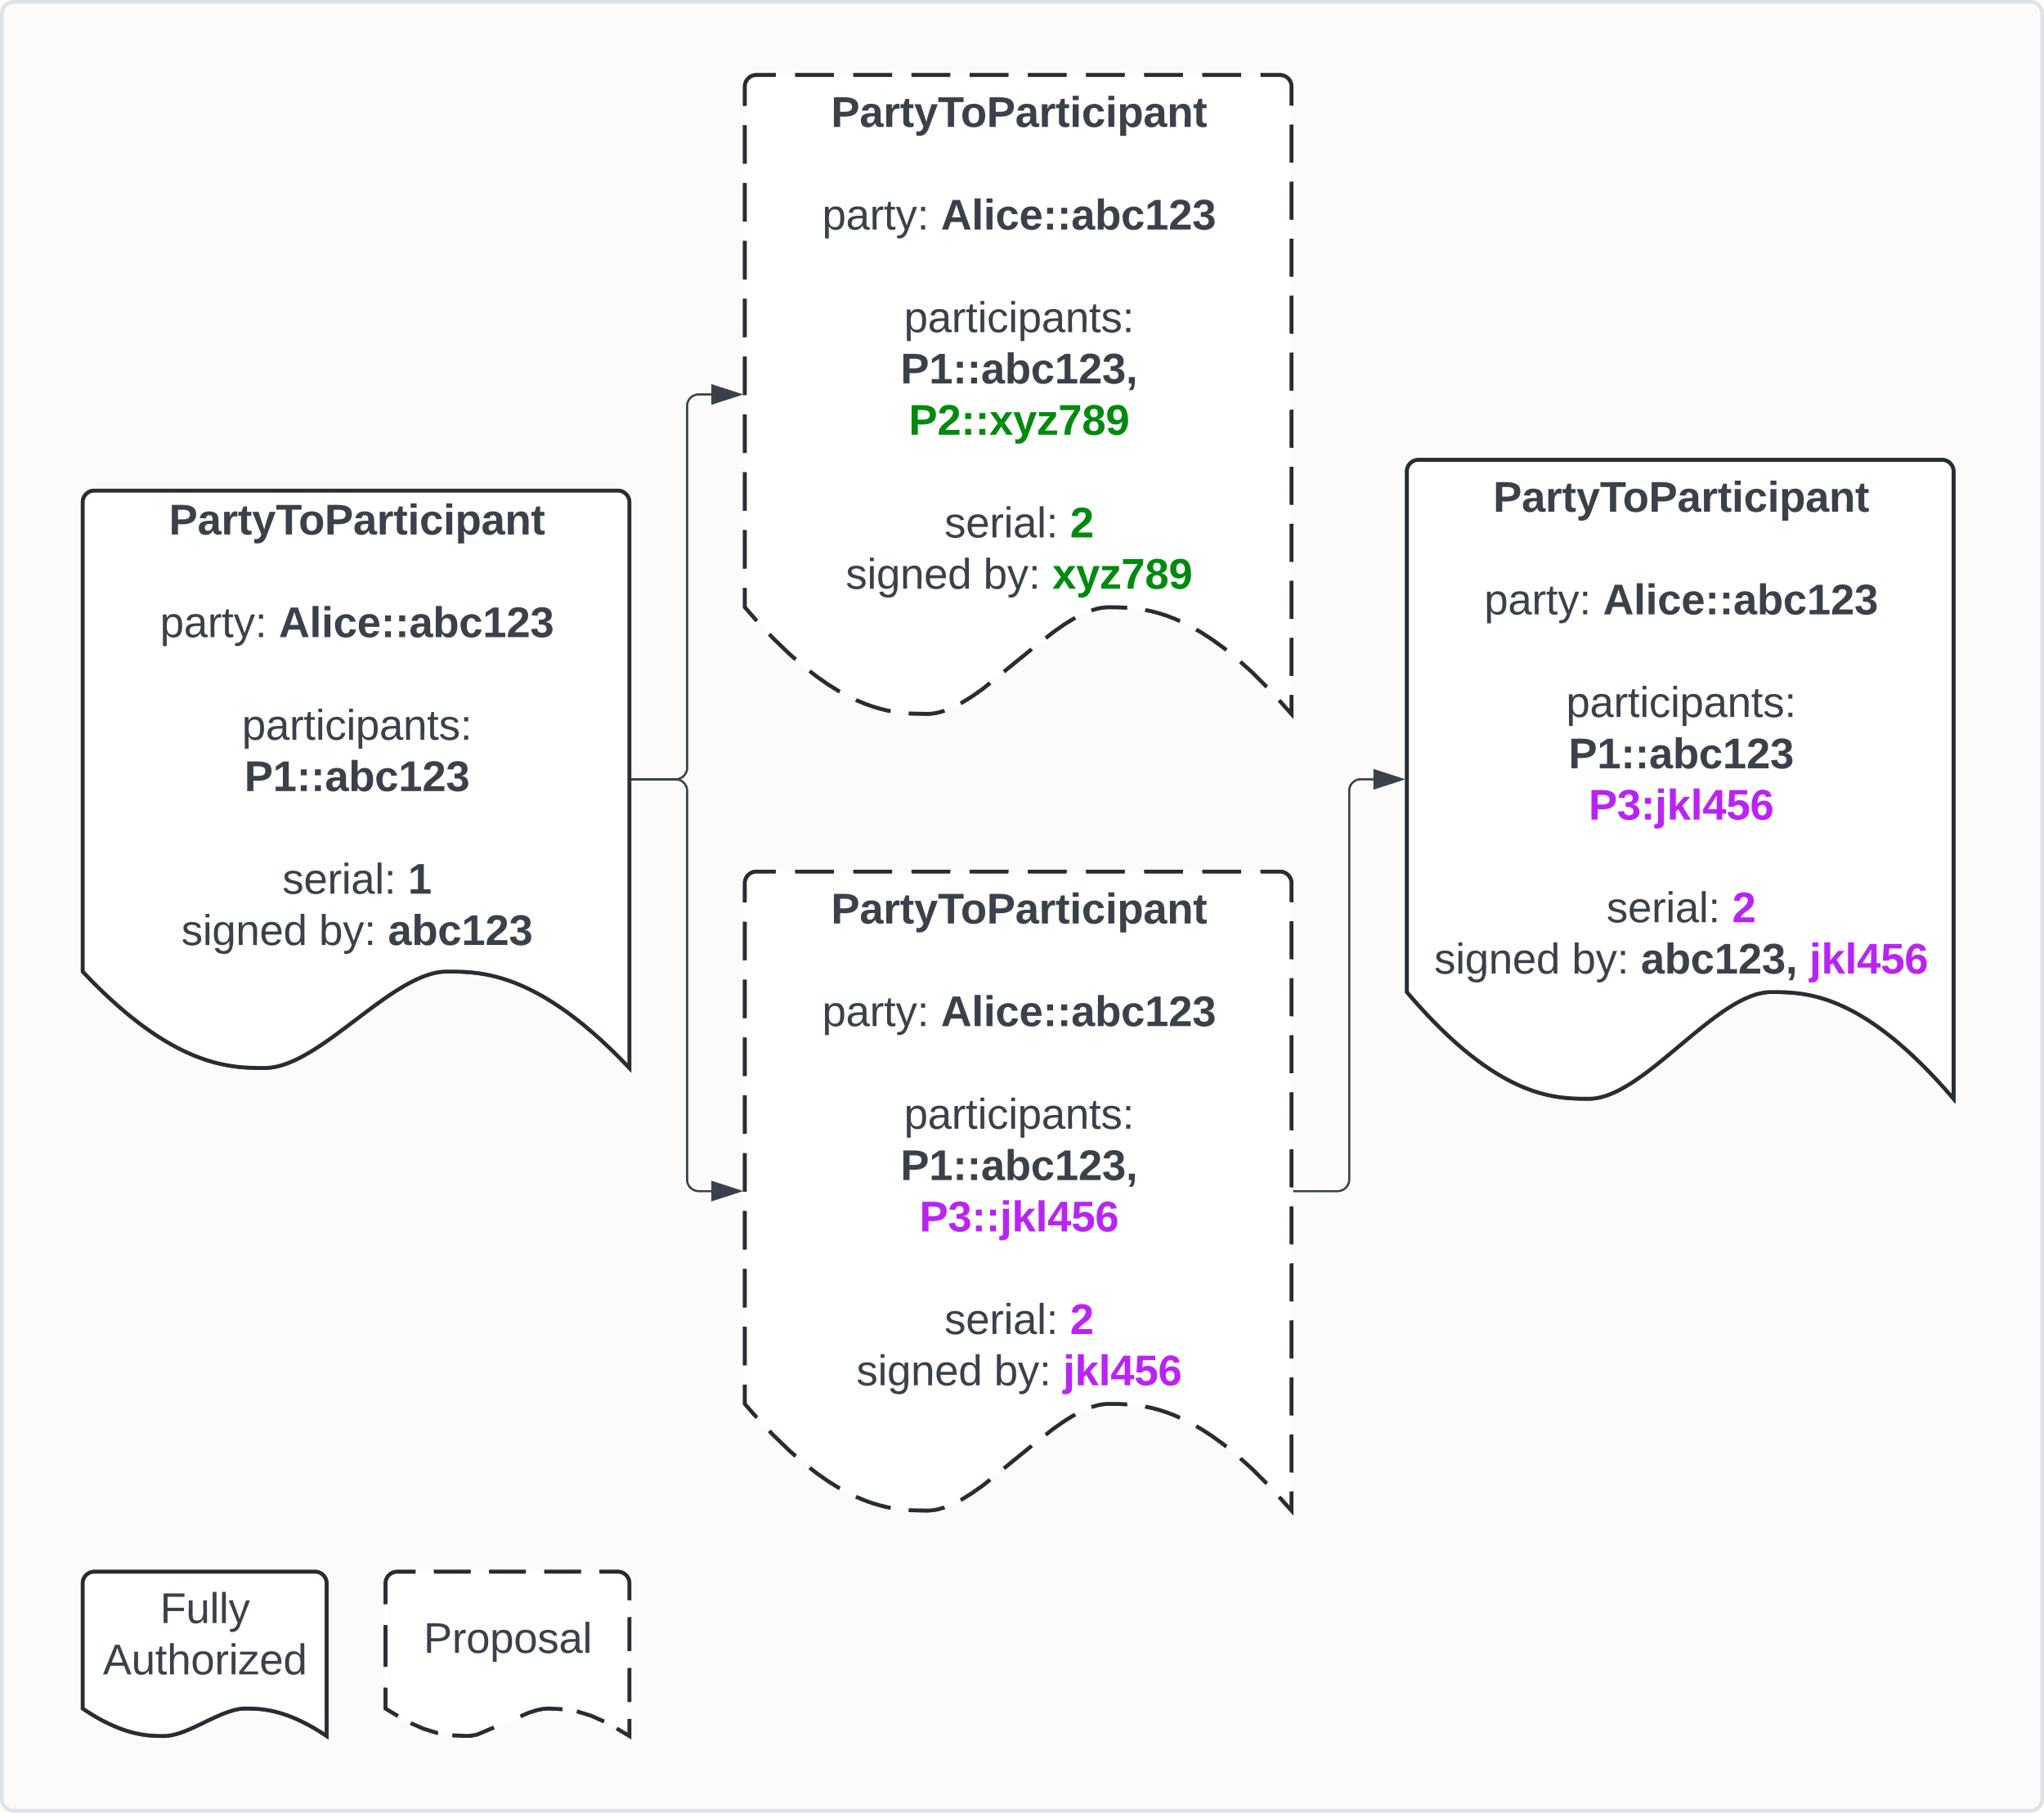 <svg xmlns="http://www.w3.org/2000/svg" xmlns:xlink="http://www.w3.org/1999/xlink" xmlns:lucid="lucid" width="1062" height="942"><g transform="translate(301 -279)" lucid:page-tab-id="F07FE6Tlh4Fb"><path d="M-500 0h1500v1500H-500z" fill="#fff"/><path d="M-300 286a6 6 0 0 1 6-6H754a6 6 0 0 1 6 6v928a6 6 0 0 1-6 6H-294a6 6 0 0 1-6-6z" stroke="#dfe3e8" stroke-width="2" fill="#fbfbfb"/><path d="M-258 540a6 6 0 0 1 6-6H20a6 6 0 0 1 6 6v294c-47.43-50.1-76.96-50.1-94.86-50.1-28.4 0-66.17 50.1-94.57 50.1-17.6 0-47.43 0-94.57-50.1z" stroke="#282c33" stroke-width="2" fill="#fff"/><use xlink:href="#a" transform="matrix(1,0,0,1,-253,539) translate(39.784 17.778)"/><use xlink:href="#b" transform="matrix(1,0,0,1,-253,539) translate(137.5 44.444)"/><use xlink:href="#c" transform="matrix(1,0,0,1,-253,539) translate(35.185 71.111)"/><use xlink:href="#d" transform="matrix(1,0,0,1,-253,539) translate(96.852 71.111)"/><use xlink:href="#e" transform="matrix(1,0,0,1,-253,539) translate(137.5 97.778)"/><use xlink:href="#f" transform="matrix(1,0,0,1,-253,539) translate(77.716 124.444)"/><use xlink:href="#g" transform="matrix(1,0,0,1,-253,539) translate(78.951 151.111)"/><use xlink:href="#e" transform="matrix(1,0,0,1,-253,539) translate(137.5 177.778)"/><use xlink:href="#h" transform="matrix(1,0,0,1,-253,539) translate(98.704 204.444)"/><use xlink:href="#i" transform="matrix(1,0,0,1,-253,539) translate(163.951 204.444)"/><use xlink:href="#j" transform="matrix(1,0,0,1,-253,539) translate(46.204 231.111)"/><use xlink:href="#k" transform="matrix(1,0,0,1,-253,539) translate(117.747 231.111)"/><use xlink:href="#l" transform="matrix(1,0,0,1,-253,539) translate(153.549 231.111)"/><path d="M86 324a6 6 0 0 1 6-6h272a6 6 0 0 1 6 6v326c-47.43-55.44-76.96-55.44-94.86-55.44-28.4 0-66.17 55.44-94.57 55.44-17.6 0-47.43 0-94.57-55.44z" fill="#fff"/><path d="M112.15 318h20.15m10.07 0h20.15m10.07 0h20.14m10.07 0h20.16m10.08 0h20.15m10.06 0h20.15m10.08 0h20.15m10.07 0h20.15m10.08 0H364a6 6 0 0 1 6 6v9.88m0 9.88v19.75m0 9.9v19.75m0 9.88v19.76m0 9.87v19.75m0 9.88v19.76m0 9.88v19.76m0 9.88v19.75m0 9.88v19.77m0 9.88v19.76m0 9.88v19.76m0 9.88V650l-6.35-7.06m-6.44-6.96l-7.62-7.63-6.1-5.48m-7.3-6.07l-1.52-1.23-6.15-4.45-5.5-3.56-2.5-1.43m-8.43-4.36l-3.04-1.34-4.08-1.55-3.92-1.25-3.8-1-3.18-.66m-9.42-1.17l-4.7-.2-4.8-.04-1.17.03-1.27.1-1.36.17-1.47.27-1.6.4-1.8.53-.42.15m-8.44 3.86l-1.43.8-4.17 2.58-5.77 4.04-3.93 3.08m-7.3 5.75l-14.43 11.72m-7.2 5.86l-3.88 3.16-5.8 4.03-4.15 2.58-1.44.8m-8.43 3.85l-.42.15-1.8.54-1.6.4-1.47.27-1.36.17-1.26.1-1.2.03-8.25-.16-1.2-.1m-9.4-1.18l-1.67-.3-3.8-.94-3.9-1.17-4.03-1.44-4.24-1.77-.34-.16m-8.4-4.34l-.66-.36-5.32-3.3-5.9-4.1-3.75-2.94m-7.28-6.06l-3.1-2.67-8.68-8.38-1.9-2.04m-6.46-6.93l-1.86-2-4.42-5.1v-10m0-10.03v-20.05m0-10.02V524.4m0-10v-20.05m0-10.02V464.3m0-10.03v-20.04m0-10.02v-20.03m0-10.03V374.1m0-10.02v-20.04m0-10.02V324a6 6 0 0 1 6-6h10.07" stroke="#282c33" stroke-width="2" fill="none"/><use xlink:href="#m" transform="matrix(1,0,0,1,91,323) translate(39.784 21.95)"/><use xlink:href="#e" transform="matrix(1,0,0,1,91,323) translate(137.5 48.616)"/><use xlink:href="#c" transform="matrix(1,0,0,1,91,323) translate(35.185 75.283)"/><use xlink:href="#d" transform="matrix(1,0,0,1,91,323) translate(96.852 75.283)"/><use xlink:href="#e" transform="matrix(1,0,0,1,91,323) translate(137.5 101.95)"/><use xlink:href="#f" transform="matrix(1,0,0,1,91,323) translate(77.716 128.616)"/><use xlink:href="#n" transform="matrix(1,0,0,1,91,323) translate(75.864 155.283)"/><use xlink:href="#o" transform="matrix(1,0,0,1,91,323) translate(80.154 181.95)"/><use xlink:href="#e" transform="matrix(1,0,0,1,91,323) translate(137.5 208.616)"/><use xlink:href="#h" transform="matrix(1,0,0,1,91,323) translate(98.704 235.283)"/><use xlink:href="#p" transform="matrix(1,0,0,1,91,323) translate(163.951 235.283)"/><use xlink:href="#j" transform="matrix(1,0,0,1,91,323) translate(47.407 261.95)"/><use xlink:href="#k" transform="matrix(1,0,0,1,91,323) translate(118.951 261.95)"/><use xlink:href="#q" transform="matrix(1,0,0,1,91,323) translate(154.753 261.95)"/><path d="M27.5 684H50a6 6 0 0 0 6-6V490a6 6 0 0 1 6-6h6.62" stroke="#3a414a" fill="none"/><path d="M27.5 684.48H27v-.96h.5z" stroke="#3a414a" stroke-width=".05" fill="#3a414a"/><path d="M83.38 484l-14.26 4.63v-9.26z" stroke="#3a414a" fill="#3a414a"/><path d="M430 524a6 6 0 0 1 6-6h272a6 6 0 0 1 6 6v326c-47.43-55.44-76.96-55.44-94.86-55.44-28.4 0-66.17 55.44-94.57 55.44-17.6 0-47.43 0-94.57-55.44z" stroke="#282c33" stroke-width="2" fill="#fff"/><use xlink:href="#m" transform="matrix(1,0,0,1,435,523) translate(39.784 21.95)"/><use xlink:href="#e" transform="matrix(1,0,0,1,435,523) translate(137.5 48.616)"/><use xlink:href="#c" transform="matrix(1,0,0,1,435,523) translate(35.185 75.283)"/><use xlink:href="#d" transform="matrix(1,0,0,1,435,523) translate(96.852 75.283)"/><use xlink:href="#e" transform="matrix(1,0,0,1,435,523) translate(137.5 101.95)"/><use xlink:href="#f" transform="matrix(1,0,0,1,435,523) translate(77.716 128.616)"/><use xlink:href="#r" transform="matrix(1,0,0,1,435,523) translate(78.951 155.283)"/><use xlink:href="#s" transform="matrix(1,0,0,1,435,523) translate(89.383 181.95)"/><use xlink:href="#e" transform="matrix(1,0,0,1,435,523) translate(137.5 208.616)"/><use xlink:href="#h" transform="matrix(1,0,0,1,435,523) translate(98.704 235.283)"/><use xlink:href="#t" transform="matrix(1,0,0,1,435,523) translate(163.951 235.283)"/><use xlink:href="#u" transform="matrix(1,0,0,1,435,523) translate(9.167 261.95)"/><use xlink:href="#k" transform="matrix(1,0,0,1,435,523) translate(80.71 261.95)"/><use xlink:href="#v" transform="matrix(1,0,0,1,435,523) translate(116.512 261.95)"/><use xlink:href="#w" transform="matrix(1,0,0,1,435,523) translate(204.105 261.95)"/><path d="M371.5 898H394a6 6 0 0 0 6-6V690a6 6 0 0 1 6-6h6.62" stroke="#3a414a" fill="none"/><path d="M371.5 898.46h-.5v-.95h.5z" stroke="#3a414a" stroke-width=".05" fill="#3a414a"/><path d="M427.38 684l-14.26 4.63v-9.26z" stroke="#3a414a" fill="#3a414a"/><path d="M86 738a6 6 0 0 1 6-6h272a6 6 0 0 1 6 6v325.98c-47.43-55.44-76.96-55.44-94.86-55.44-28.4 0-66.17 55.44-94.57 55.44-17.6 0-47.43 0-94.57-55.44z" fill="#fff"/><path d="M112.15 732h20.15m10.07 0h20.15m10.07 0h20.14m10.07 0h20.16m10.08 0h20.15m10.06 0h20.15m10.08 0h20.15m10.07 0h20.15m10.08 0H364a6 6 0 0 1 6 6v9.86m0 9.88v19.76m0 9.88v19.76m0 9.88v19.75m0 9.88v19.76m0 9.9v19.75m0 9.88v19.75m0 9.88v19.76m0 9.88v19.75m0 9.88v19.76m0 9.87v19.76m0 9.88v9.88l-6.35-7.05m-6.44-6.97l-7.62-7.62-6.1-5.48m-7.3-6.07l-1.52-1.24-6.15-4.45-5.5-3.56-2.5-1.43m-8.43-4.34l-3.04-1.34-4.08-1.55-3.92-1.26-3.8-1-3.18-.65m-9.42-1.17l-4.7-.2-4.8-.04-1.17.03-1.27.1-1.36.18-1.47.28-1.6.4-1.8.53-.42.15m-8.44 3.87l-1.43.8-4.17 2.58-5.77 4.03-3.93 3.1m-7.3 5.73l-14.43 11.73m-7.2 5.86l-3.88 3.14-5.8 4.04-4.15 2.6-1.44.78m-8.43 3.86l-.42.15-1.8.54-1.6.4-1.47.27-1.36.18-1.26.1-1.2.03-8.25-.15-1.2-.1m-9.4-1.2l-1.67-.3-3.8-.93-3.9-1.16-4.03-1.44-4.24-1.78-.34-.16m-8.4-4.35l-.66-.34-5.32-3.3-5.9-4.12-3.75-2.92m-7.28-6.06l-3.1-2.68-8.68-8.38-1.9-2.04m-6.46-6.93l-1.86-2-4.42-5.1v-10m0-10.03v-20.04m0-10.02V938.4m0-10.02v-20.04m0-10.02v-20.05m0-10.02V848.2m0-10v-20.05m0-10.02V788.1m0-10.03v-20.04M86 748v-10a6 6 0 0 1 6-6h10.07" stroke="#282c33" stroke-width="2" fill="none"/><g><use xlink:href="#m" transform="matrix(1,0,0,1,91,736.985) translate(39.784 21.95)"/><use xlink:href="#e" transform="matrix(1,0,0,1,91,736.985) translate(137.5 48.616)"/><use xlink:href="#c" transform="matrix(1,0,0,1,91,736.985) translate(35.185 75.283)"/><use xlink:href="#d" transform="matrix(1,0,0,1,91,736.985) translate(96.852 75.283)"/><use xlink:href="#e" transform="matrix(1,0,0,1,91,736.985) translate(137.5 101.95)"/><use xlink:href="#f" transform="matrix(1,0,0,1,91,736.985) translate(77.716 128.616)"/><use xlink:href="#n" transform="matrix(1,0,0,1,91,736.985) translate(75.864 155.283)"/><use xlink:href="#x" transform="matrix(1,0,0,1,91,736.985) translate(85.71 181.95)"/><use xlink:href="#e" transform="matrix(1,0,0,1,91,736.985) translate(137.5 208.616)"/><use xlink:href="#h" transform="matrix(1,0,0,1,91,736.985) translate(98.704 235.283)"/><use xlink:href="#y" transform="matrix(1,0,0,1,91,736.985) translate(163.951 235.283)"/><use xlink:href="#j" transform="matrix(1,0,0,1,91,736.985) translate(52.963 261.95)"/><use xlink:href="#k" transform="matrix(1,0,0,1,91,736.985) translate(124.506 261.95)"/><use xlink:href="#w" transform="matrix(1,0,0,1,91,736.985) translate(160.309 261.95)"/></g><path d="M27.5 684H50a6 6 0 0 1 6 6v202a6 6 0 0 0 6 6h6.62" stroke="#3a414a" fill="none"/><path d="M27.5 684.48H27v-.96h.5z" stroke="#3a414a" stroke-width=".05" fill="#3a414a"/><path d="M83.38 898l-14.26 4.62v-9.27z" stroke="#3a414a" fill="#3a414a"/><path d="M-258 1101.83a6 6 0 0 1 6-6h114.67a6 6 0 0 1 6 6v79.33c-21.16-14.25-34.33-14.25-42.3-14.25-12.68 0-29.52 14.26-42.2 14.26-7.84 0-21.14 0-42.17-14.25z" stroke="#282c33" stroke-width="2" fill="#fff"/><g><use xlink:href="#z" transform="matrix(1,0,0,1,-253,1100.83) translate(35.136 21.653)"/><use xlink:href="#A" transform="matrix(1,0,0,1,-253,1100.83) translate(5.475 48.319)"/></g><path d="M-100.67 1101.83a6 6 0 0 1 6-6H20a6 6 0 0 1 6 6v79.33c-21.15-14.25-34.33-14.25-42.3-14.25-12.67 0-29.52 14.26-42.2 14.26-7.84 0-21.14 0-42.17-14.25z" fill="#fff"/><path d="M-75.56 1095.83h19.12m9.55 0h19.12m9.56 0H.88m9.56 0H20a6 6 0 0 1 6 6v8.82m0 8.8v17.64m0 8.8v17.63m0 8.82v8.8l-6.5-3.86m-6.62-3.66l-6.63-2.94-7.08-2.2-.45-.07m-7.47-1.16l-6.74-.36h-.8l-2.26.15-3.02.56-4.7 1.47-4.32 1.83m-13.76 5.82l-8.86 3.75-3 .55-2.27.14-7.52-.35m-7.45-1.15l-.36-.07-7.08-2.17-6.7-2.96m-6.6-3.65l-6.15-3.67-.32-.22v-10.83m0-10.85v-21.7m0-10.84v-10.85a6 6 0 0 1 6-6h9.56" stroke="#282c33" stroke-width="2" fill="none"/><g><use xlink:href="#B" transform="matrix(1,0,0,1,-95.667,1100.83) translate(14.735 37.153)"/></g><path d="M-258 540a6 6 0 0 1 6-6H20a6 6 0 0 1 6 6v294c-47.43-50.1-76.96-50.1-94.86-50.1-28.4 0-66.17 50.1-94.57 50.1-17.6 0-47.43 0-94.57-50.1z" stroke="#282c33" stroke-width="2" fill="#fff"/><g><use xlink:href="#a" transform="matrix(1,0,0,1,-253,539) translate(39.784 17.778)"/><use xlink:href="#b" transform="matrix(1,0,0,1,-253,539) translate(137.5 44.444)"/><use xlink:href="#c" transform="matrix(1,0,0,1,-253,539) translate(35.185 71.111)"/><use xlink:href="#d" transform="matrix(1,0,0,1,-253,539) translate(96.852 71.111)"/><use xlink:href="#e" transform="matrix(1,0,0,1,-253,539) translate(137.5 97.778)"/><use xlink:href="#f" transform="matrix(1,0,0,1,-253,539) translate(77.716 124.444)"/><use xlink:href="#g" transform="matrix(1,0,0,1,-253,539) translate(78.951 151.111)"/><use xlink:href="#e" transform="matrix(1,0,0,1,-253,539) translate(137.5 177.778)"/><use xlink:href="#h" transform="matrix(1,0,0,1,-253,539) translate(98.704 204.444)"/><use xlink:href="#i" transform="matrix(1,0,0,1,-253,539) translate(163.951 204.444)"/><use xlink:href="#j" transform="matrix(1,0,0,1,-253,539) translate(46.204 231.111)"/><use xlink:href="#k" transform="matrix(1,0,0,1,-253,539) translate(117.747 231.111)"/><use xlink:href="#l" transform="matrix(1,0,0,1,-253,539) translate(153.549 231.111)"/></g><path d="M86 324a6 6 0 0 1 6-6h272a6 6 0 0 1 6 6v326c-47.43-55.44-76.96-55.44-94.86-55.44-28.4 0-66.17 55.44-94.57 55.44-17.6 0-47.43 0-94.57-55.44z" fill="#fff"/><path d="M112.15 318h20.15m10.07 0h20.15m10.07 0h20.14m10.07 0h20.16m10.08 0h20.15m10.06 0h20.15m10.08 0h20.15m10.07 0h20.15m10.08 0H364a6 6 0 0 1 6 6v9.88m0 9.88v19.75m0 9.9v19.75m0 9.88v19.76m0 9.87v19.75m0 9.88v19.76m0 9.88v19.76m0 9.88v19.75m0 9.88v19.77m0 9.88v19.76m0 9.88v19.76m0 9.88V650l-6.35-7.06m-6.44-6.96l-7.62-7.63-6.1-5.48m-7.3-6.07l-1.52-1.23-6.15-4.45-5.5-3.56-2.5-1.43m-8.43-4.36l-3.04-1.34-4.08-1.55-3.92-1.25-3.8-1-3.18-.66m-9.42-1.17l-4.7-.2-4.8-.04-1.17.03-1.27.1-1.36.17-1.47.27-1.6.4-1.8.53-.42.15m-8.44 3.86l-1.43.8-4.17 2.58-5.77 4.04-3.93 3.08m-7.3 5.75l-14.43 11.72m-7.2 5.86l-3.88 3.16-5.8 4.03-4.15 2.58-1.44.8m-8.43 3.85l-.42.15-1.8.54-1.6.4-1.47.27-1.36.17-1.26.1-1.2.03-8.25-.16-1.2-.1m-9.4-1.18l-1.67-.3-3.8-.94-3.9-1.17-4.03-1.44-4.24-1.77-.34-.16m-8.4-4.34l-.66-.36-5.32-3.3-5.9-4.1-3.75-2.94m-7.28-6.06l-3.1-2.67-8.68-8.38-1.9-2.04m-6.46-6.93l-1.86-2-4.42-5.1v-10m0-10.03v-20.05m0-10.02V524.4m0-10v-20.05m0-10.02V464.3m0-10.03v-20.04m0-10.02v-20.03m0-10.03V374.1m0-10.02v-20.04m0-10.02V324a6 6 0 0 1 6-6h10.07" stroke="#282c33" stroke-width="2" fill="none"/><g><use xlink:href="#m" transform="matrix(1,0,0,1,91,323) translate(39.784 21.95)"/><use xlink:href="#e" transform="matrix(1,0,0,1,91,323) translate(137.5 48.616)"/><use xlink:href="#c" transform="matrix(1,0,0,1,91,323) translate(35.185 75.283)"/><use xlink:href="#d" transform="matrix(1,0,0,1,91,323) translate(96.852 75.283)"/><use xlink:href="#e" transform="matrix(1,0,0,1,91,323) translate(137.5 101.95)"/><use xlink:href="#f" transform="matrix(1,0,0,1,91,323) translate(77.716 128.616)"/><use xlink:href="#n" transform="matrix(1,0,0,1,91,323) translate(75.864 155.283)"/><use xlink:href="#o" transform="matrix(1,0,0,1,91,323) translate(80.154 181.95)"/><use xlink:href="#e" transform="matrix(1,0,0,1,91,323) translate(137.5 208.616)"/><use xlink:href="#h" transform="matrix(1,0,0,1,91,323) translate(98.704 235.283)"/><use xlink:href="#p" transform="matrix(1,0,0,1,91,323) translate(163.951 235.283)"/><use xlink:href="#j" transform="matrix(1,0,0,1,91,323) translate(47.407 261.95)"/><use xlink:href="#k" transform="matrix(1,0,0,1,91,323) translate(118.951 261.95)"/><use xlink:href="#q" transform="matrix(1,0,0,1,91,323) translate(154.753 261.95)"/></g><path d="M27.5 684H50a6 6 0 0 0 6-6V490a6 6 0 0 1 6-6h6.62" stroke="#3a414a" fill="none"/><path d="M27.5 684.48H27v-.96h.5z" stroke="#3a414a" stroke-width=".05" fill="#3a414a"/><path d="M83.38 484l-14.26 4.63v-9.26z" stroke="#3a414a" fill="#3a414a"/><path d="M430 524a6 6 0 0 1 6-6h272a6 6 0 0 1 6 6v326c-47.43-55.44-76.96-55.44-94.86-55.44-28.4 0-66.17 55.44-94.57 55.44-17.6 0-47.43 0-94.57-55.44z" stroke="#282c33" stroke-width="2" fill="#fff"/><g><use xlink:href="#m" transform="matrix(1,0,0,1,435,523) translate(39.784 21.95)"/><use xlink:href="#e" transform="matrix(1,0,0,1,435,523) translate(137.5 48.616)"/><use xlink:href="#c" transform="matrix(1,0,0,1,435,523) translate(35.185 75.283)"/><use xlink:href="#d" transform="matrix(1,0,0,1,435,523) translate(96.852 75.283)"/><use xlink:href="#e" transform="matrix(1,0,0,1,435,523) translate(137.5 101.95)"/><use xlink:href="#f" transform="matrix(1,0,0,1,435,523) translate(77.716 128.616)"/><use xlink:href="#r" transform="matrix(1,0,0,1,435,523) translate(78.951 155.283)"/><use xlink:href="#s" transform="matrix(1,0,0,1,435,523) translate(89.383 181.95)"/><use xlink:href="#e" transform="matrix(1,0,0,1,435,523) translate(137.5 208.616)"/><use xlink:href="#h" transform="matrix(1,0,0,1,435,523) translate(98.704 235.283)"/><use xlink:href="#t" transform="matrix(1,0,0,1,435,523) translate(163.951 235.283)"/><use xlink:href="#u" transform="matrix(1,0,0,1,435,523) translate(9.167 261.95)"/><use xlink:href="#k" transform="matrix(1,0,0,1,435,523) translate(80.71 261.95)"/><use xlink:href="#v" transform="matrix(1,0,0,1,435,523) translate(116.512 261.95)"/><use xlink:href="#w" transform="matrix(1,0,0,1,435,523) translate(204.105 261.95)"/></g><path d="M371.5 898H394a6 6 0 0 0 6-6V690a6 6 0 0 1 6-6h6.62" stroke="#3a414a" fill="none"/><path d="M371.5 898.46h-.5v-.95h.5z" stroke="#3a414a" stroke-width=".05" fill="#3a414a"/><path d="M427.38 684l-14.26 4.63v-9.26z" stroke="#3a414a" fill="#3a414a"/><path d="M86 738a6 6 0 0 1 6-6h272a6 6 0 0 1 6 6v325.98c-47.43-55.44-76.96-55.44-94.86-55.44-28.4 0-66.17 55.44-94.57 55.44-17.6 0-47.43 0-94.57-55.44z" fill="#fff"/><path d="M112.15 732h20.15m10.07 0h20.15m10.07 0h20.14m10.07 0h20.16m10.08 0h20.15m10.06 0h20.15m10.08 0h20.15m10.07 0h20.15m10.08 0H364a6 6 0 0 1 6 6v9.86m0 9.88v19.76m0 9.88v19.76m0 9.88v19.75m0 9.88v19.76m0 9.9v19.75m0 9.88v19.75m0 9.88v19.76m0 9.88v19.75m0 9.88v19.76m0 9.87v19.76m0 9.88v9.88l-6.35-7.05m-6.44-6.97l-7.62-7.62-6.1-5.48m-7.3-6.07l-1.52-1.24-6.15-4.45-5.5-3.56-2.5-1.43m-8.43-4.34l-3.04-1.34-4.08-1.55-3.92-1.26-3.8-1-3.18-.65m-9.42-1.17l-4.7-.2-4.8-.04-1.17.03-1.27.1-1.36.18-1.47.28-1.6.4-1.8.53-.42.15m-8.44 3.87l-1.43.8-4.17 2.58-5.77 4.03-3.93 3.1m-7.3 5.73l-14.43 11.73m-7.2 5.86l-3.88 3.14-5.8 4.04-4.15 2.6-1.44.78m-8.43 3.86l-.42.15-1.8.54-1.6.4-1.47.27-1.36.18-1.26.1-1.2.03-8.25-.15-1.2-.1m-9.4-1.2l-1.67-.3-3.8-.93-3.9-1.16-4.03-1.44-4.24-1.78-.34-.16m-8.4-4.35l-.66-.34-5.32-3.3-5.9-4.12-3.75-2.92m-7.28-6.06l-3.1-2.68-8.68-8.38-1.9-2.04m-6.46-6.93l-1.86-2-4.42-5.1v-10m0-10.03v-20.04m0-10.02V938.4m0-10.02v-20.04m0-10.02v-20.05m0-10.02V848.2m0-10v-20.05m0-10.02V788.1m0-10.03v-20.04M86 748v-10a6 6 0 0 1 6-6h10.07" stroke="#282c33" stroke-width="2" fill="none"/><g><use xlink:href="#m" transform="matrix(1,0,0,1,91,736.985) translate(39.784 21.95)"/><use xlink:href="#e" transform="matrix(1,0,0,1,91,736.985) translate(137.5 48.616)"/><use xlink:href="#c" transform="matrix(1,0,0,1,91,736.985) translate(35.185 75.283)"/><use xlink:href="#d" transform="matrix(1,0,0,1,91,736.985) translate(96.852 75.283)"/><use xlink:href="#e" transform="matrix(1,0,0,1,91,736.985) translate(137.5 101.95)"/><use xlink:href="#f" transform="matrix(1,0,0,1,91,736.985) translate(77.716 128.616)"/><use xlink:href="#n" transform="matrix(1,0,0,1,91,736.985) translate(75.864 155.283)"/><use xlink:href="#x" transform="matrix(1,0,0,1,91,736.985) translate(85.71 181.95)"/><use xlink:href="#e" transform="matrix(1,0,0,1,91,736.985) translate(137.5 208.616)"/><use xlink:href="#h" transform="matrix(1,0,0,1,91,736.985) translate(98.704 235.283)"/><use xlink:href="#y" transform="matrix(1,0,0,1,91,736.985) translate(163.951 235.283)"/><use xlink:href="#j" transform="matrix(1,0,0,1,91,736.985) translate(52.963 261.95)"/><use xlink:href="#k" transform="matrix(1,0,0,1,91,736.985) translate(124.506 261.95)"/><use xlink:href="#w" transform="matrix(1,0,0,1,91,736.985) translate(160.309 261.95)"/></g><path d="M27.5 684H50a6 6 0 0 1 6 6v202a6 6 0 0 0 6 6h6.62" stroke="#3a414a" fill="none"/><path d="M27.5 684.48H27v-.96h.5z" stroke="#3a414a" stroke-width=".05" fill="#3a414a"/><path d="M83.38 898l-14.26 4.62v-9.27z" stroke="#3a414a" fill="#3a414a"/><path d="M-258 1101.83a6 6 0 0 1 6-6h114.67a6 6 0 0 1 6 6v79.33c-21.16-14.25-34.33-14.25-42.3-14.25-12.68 0-29.52 14.26-42.2 14.26-7.84 0-21.14 0-42.17-14.25z" stroke="#282c33" stroke-width="2" fill="#fff"/><g><use xlink:href="#z" transform="matrix(1,0,0,1,-253,1100.83) translate(35.136 21.653)"/><use xlink:href="#A" transform="matrix(1,0,0,1,-253,1100.83) translate(5.475 48.319)"/></g><path d="M-100.67 1101.83a6 6 0 0 1 6-6H20a6 6 0 0 1 6 6v79.33c-21.15-14.25-34.33-14.25-42.3-14.25-12.67 0-29.52 14.26-42.2 14.26-7.84 0-21.14 0-42.17-14.25z" fill="#fff"/><path d="M-75.56 1095.83h19.12m9.55 0h19.12m9.56 0H.88m9.56 0H20a6 6 0 0 1 6 6v8.82m0 8.8v17.64m0 8.8v17.63m0 8.82v8.8l-6.5-3.86m-6.62-3.66l-6.63-2.94-7.08-2.2-.45-.07m-7.47-1.16l-6.74-.36h-.8l-2.26.15-3.02.56-4.7 1.47-4.32 1.83m-13.76 5.82l-8.86 3.75-3 .55-2.27.14-7.52-.35m-7.45-1.15l-.36-.07-7.08-2.17-6.7-2.96m-6.6-3.65l-6.15-3.67-.32-.22v-10.83m0-10.85v-21.7m0-10.84v-10.85a6 6 0 0 1 6-6h9.56" stroke="#282c33" stroke-width="2" fill="none"/><g><use xlink:href="#B" transform="matrix(1,0,0,1,-95.667,1100.83) translate(14.735 37.153)"/></g><defs><path fill="#3a414a" d="M24-248c93 1 206-16 204 79-1 75-69 88-152 82V0H24v-248zm52 121c47 0 100 7 100-41 0-47-54-39-100-39v80" id="C"/><path fill="#3a414a" d="M133-34C117-15 103 5 69 4 32 3 11-16 11-54c-1-60 55-63 116-61 1-26-3-47-28-47-18 1-26 9-28 27l-52-2c7-38 36-58 82-57s74 22 75 68l1 82c-1 14 12 18 25 15v27c-30 8-71 5-69-32zm-48 3c29 0 43-24 42-57-32 0-66-3-65 30 0 17 8 27 23 27" id="D"/><path fill="#3a414a" d="M135-150c-39-12-60 13-60 57V0H25l-1-190h47c2 13-1 29 3 40 6-28 27-53 61-41v41" id="E"/><path fill="#3a414a" d="M115-3C79 11 28 4 28-45v-112H4v-33h27l15-45h31v45h36v33H77v99c-1 23 16 31 38 25v30" id="F"/><path fill="#3a414a" d="M123 10C108 53 80 86 19 72V37c35 8 53-11 59-39L3-190h52l48 148c12-52 28-100 44-148h51" id="G"/><path fill="#3a414a" d="M136-208V0H84v-208H4v-40h212v40h-80" id="H"/><path fill="#3a414a" d="M110-194c64 0 96 36 96 99 0 64-35 99-97 99-61 0-95-36-95-99 0-62 34-99 96-99zm-1 164c35 0 45-28 45-65 0-40-10-65-43-65-34 0-45 26-45 65 0 36 10 65 43 65" id="I"/><path fill="#3a414a" d="M25-224v-37h50v37H25zM25 0v-190h50V0H25" id="J"/><path fill="#3a414a" d="M190-63c-7 42-38 67-86 67-59 0-84-38-90-98-12-110 154-137 174-36l-49 2c-2-19-15-32-35-32-30 0-35 28-38 64-6 74 65 87 74 30" id="K"/><path fill="#3a414a" d="M135-194c53 0 70 44 70 98 0 56-19 98-73 100-31 1-45-17-59-34 3 33 2 69 2 105H25l-1-265h48c2 10 0 23 3 31 11-24 29-35 60-35zM114-30c33 0 39-31 40-66 0-38-9-64-40-64-56 0-55 130 0 130" id="L"/><path fill="#3a414a" d="M135-194c87-1 58 113 63 194h-50c-7-57 23-157-34-157-59 0-34 97-39 157H25l-1-190h47c2 12-1 28 3 38 12-26 28-41 61-42" id="M"/><g id="a"><use transform="matrix(0.062,0,0,0.062,0,0)" xlink:href="#C"/><use transform="matrix(0.062,0,0,0.062,14.815,0)" xlink:href="#D"/><use transform="matrix(0.062,0,0,0.062,27.16,0)" xlink:href="#E"/><use transform="matrix(0.062,0,0,0.062,35.802,0)" xlink:href="#F"/><use transform="matrix(0.062,0,0,0.062,43.148,0)" xlink:href="#G"/><use transform="matrix(0.062,0,0,0.062,55.494,0)" xlink:href="#H"/><use transform="matrix(0.062,0,0,0.062,67.346,0)" xlink:href="#I"/><use transform="matrix(0.062,0,0,0.062,80.864,0)" xlink:href="#C"/><use transform="matrix(0.062,0,0,0.062,95.679,0)" xlink:href="#D"/><use transform="matrix(0.062,0,0,0.062,108.025,0)" xlink:href="#E"/><use transform="matrix(0.062,0,0,0.062,116.667,0)" xlink:href="#F"/><use transform="matrix(0.062,0,0,0.062,124.012,0)" xlink:href="#J"/><use transform="matrix(0.062,0,0,0.062,130.185,0)" xlink:href="#K"/><use transform="matrix(0.062,0,0,0.062,142.531,0)" xlink:href="#J"/><use transform="matrix(0.062,0,0,0.062,148.704,0)" xlink:href="#L"/><use transform="matrix(0.062,0,0,0.062,162.222,0)" xlink:href="#D"/><use transform="matrix(0.062,0,0,0.062,174.568,0)" xlink:href="#M"/><use transform="matrix(0.062,0,0,0.062,188.086,0)" xlink:href="#F"/></g><path fill="#3a414a" d="M115-194c55 1 70 41 70 98S169 2 115 4C84 4 66-9 55-30l1 105H24l-1-265h31l2 30c10-21 28-34 59-34zm-8 174c40 0 45-34 45-75s-6-73-45-74c-42 0-51 32-51 76 0 43 10 73 51 73" id="N"/><path fill="#3a414a" d="M141-36C126-15 110 5 73 4 37 3 15-17 15-53c-1-64 63-63 125-63 3-35-9-54-41-54-24 1-41 7-42 31l-33-3c5-37 33-52 76-52 45 0 72 20 72 64v82c-1 20 7 32 28 27v20c-31 9-61-2-59-35zM48-53c0 20 12 33 32 33 41-3 63-29 60-74-43 2-92-5-92 41" id="O"/><path fill="#3a414a" d="M114-163C36-179 61-72 57 0H25l-1-190h30c1 12-1 29 2 39 6-27 23-49 58-41v29" id="P"/><path fill="#3a414a" d="M59-47c-2 24 18 29 38 22v24C64 9 27 4 27-40v-127H5v-23h24l9-43h21v43h35v23H59v120" id="Q"/><path fill="#3a414a" d="M179-190L93 31C79 59 56 82 12 73V49c39 6 53-20 64-50L1-190h34L92-34l54-156h33" id="R"/><path fill="#3a414a" d="M33-154v-36h34v36H33zM33 0v-36h34V0H33" id="S"/><g id="c"><use transform="matrix(0.062,0,0,0.062,0,0)" xlink:href="#N"/><use transform="matrix(0.062,0,0,0.062,12.346,0)" xlink:href="#O"/><use transform="matrix(0.062,0,0,0.062,24.691,0)" xlink:href="#P"/><use transform="matrix(0.062,0,0,0.062,32.037,0)" xlink:href="#Q"/><use transform="matrix(0.062,0,0,0.062,38.21,0)" xlink:href="#R"/><use transform="matrix(0.062,0,0,0.062,49.321,0)" xlink:href="#S"/></g><path fill="#3a414a" d="M199 0l-22-63H83L61 0H9l90-248h61L250 0h-51zm-33-102l-36-108c-10 38-24 72-36 108h72" id="T"/><path fill="#3a414a" d="M25 0v-261h50V0H25" id="U"/><path fill="#3a414a" d="M185-48c-13 30-37 53-82 52C43 2 14-33 14-96s30-98 90-98c62 0 83 45 84 108H66c0 31 8 55 39 56 18 0 30-7 34-22zm-45-69c5-46-57-63-70-21-2 6-4 13-4 21h74" id="V"/><path fill="#3a414a" d="M35-132v-50h50v50H35zM35 0v-49h50V0H35" id="W"/><path fill="#3a414a" d="M135-194c52 0 70 43 70 98 0 56-19 99-73 100-30 1-46-15-58-35L72 0H24l1-261h50v104c11-23 29-37 60-37zM114-30c31 0 40-27 40-66 0-37-7-63-39-63s-41 28-41 65c0 36 8 64 40 64" id="X"/><path fill="#3a414a" d="M23 0v-37h61v-169l-59 37v-38l62-41h46v211h57V0H23" id="Y"/><path fill="#3a414a" d="M182-182c0 78-84 86-111 141h115V0H12c-6-101 99-100 120-180 1-22-12-31-33-32-23 0-32 14-35 34l-49-3c5-45 32-70 84-70 51 0 83 22 83 69" id="Z"/><path fill="#3a414a" d="M128-127c34 4 56 21 59 58 7 91-148 94-172 28-4-9-6-17-7-26l51-5c1 24 16 35 40 36 23 0 39-12 38-36-1-31-31-36-65-34v-40c32 2 59-3 59-33 0-20-13-33-34-33s-33 13-35 32l-50-3c6-44 37-68 86-68 50 0 83 20 83 66 0 35-22 52-53 58" id="aa"/><g id="d"><use transform="matrix(0.062,0,0,0.062,0,0)" xlink:href="#T"/><use transform="matrix(0.062,0,0,0.062,15.988,0)" xlink:href="#U"/><use transform="matrix(0.062,0,0,0.062,22.16,0)" xlink:href="#J"/><use transform="matrix(0.062,0,0,0.062,28.333,0)" xlink:href="#K"/><use transform="matrix(0.062,0,0,0.062,40.679,0)" xlink:href="#V"/><use transform="matrix(0.062,0,0,0.062,53.025,0)" xlink:href="#W"/><use transform="matrix(0.062,0,0,0.062,60.37,0)" xlink:href="#W"/><use transform="matrix(0.062,0,0,0.062,67.716,0)" xlink:href="#D"/><use transform="matrix(0.062,0,0,0.062,80.062,0)" xlink:href="#X"/><use transform="matrix(0.062,0,0,0.062,93.58,0)" xlink:href="#K"/><use transform="matrix(0.062,0,0,0.062,105.926,0)" xlink:href="#Y"/><use transform="matrix(0.062,0,0,0.062,118.272,0)" xlink:href="#Z"/><use transform="matrix(0.062,0,0,0.062,130.617,0)" xlink:href="#aa"/></g><path fill="#3a414a" d="M24-231v-30h32v30H24zM24 0v-190h32V0H24" id="ab"/><path fill="#3a414a" d="M96-169c-40 0-48 33-48 73s9 75 48 75c24 0 41-14 43-38l32 2c-6 37-31 61-74 61-59 0-76-41-82-99-10-93 101-131 147-64 4 7 5 14 7 22l-32 3c-4-21-16-35-41-35" id="ac"/><path fill="#3a414a" d="M117-194c89-4 53 116 60 194h-32v-121c0-31-8-49-39-48C34-167 62-67 57 0H25l-1-190h30c1 10-1 24 2 32 11-22 29-35 61-36" id="ad"/><path fill="#3a414a" d="M135-143c-3-34-86-38-87 0 15 53 115 12 119 90S17 21 10-45l28-5c4 36 97 45 98 0-10-56-113-15-118-90-4-57 82-63 122-42 12 7 21 19 24 35" id="ae"/><g id="f"><use transform="matrix(0.062,0,0,0.062,0,0)" xlink:href="#N"/><use transform="matrix(0.062,0,0,0.062,12.346,0)" xlink:href="#O"/><use transform="matrix(0.062,0,0,0.062,24.691,0)" xlink:href="#P"/><use transform="matrix(0.062,0,0,0.062,32.037,0)" xlink:href="#Q"/><use transform="matrix(0.062,0,0,0.062,38.21,0)" xlink:href="#ab"/><use transform="matrix(0.062,0,0,0.062,43.086,0)" xlink:href="#ac"/><use transform="matrix(0.062,0,0,0.062,54.198,0)" xlink:href="#ab"/><use transform="matrix(0.062,0,0,0.062,59.074,0)" xlink:href="#N"/><use transform="matrix(0.062,0,0,0.062,71.42,0)" xlink:href="#O"/><use transform="matrix(0.062,0,0,0.062,83.765,0)" xlink:href="#ad"/><use transform="matrix(0.062,0,0,0.062,96.111,0)" xlink:href="#Q"/><use transform="matrix(0.062,0,0,0.062,102.284,0)" xlink:href="#ae"/><use transform="matrix(0.062,0,0,0.062,113.395,0)" xlink:href="#S"/></g><g id="g"><use transform="matrix(0.062,0,0,0.062,0,0)" xlink:href="#C"/><use transform="matrix(0.062,0,0,0.062,14.815,0)" xlink:href="#Y"/><use transform="matrix(0.062,0,0,0.062,27.16,0)" xlink:href="#W"/><use transform="matrix(0.062,0,0,0.062,34.506,0)" xlink:href="#W"/><use transform="matrix(0.062,0,0,0.062,41.852,0)" xlink:href="#D"/><use transform="matrix(0.062,0,0,0.062,54.198,0)" xlink:href="#X"/><use transform="matrix(0.062,0,0,0.062,67.716,0)" xlink:href="#K"/><use transform="matrix(0.062,0,0,0.062,80.062,0)" xlink:href="#Y"/><use transform="matrix(0.062,0,0,0.062,92.407,0)" xlink:href="#Z"/><use transform="matrix(0.062,0,0,0.062,104.753,0)" xlink:href="#aa"/></g><path fill="#3a414a" d="M100-194c63 0 86 42 84 106H49c0 40 14 67 53 68 26 1 43-12 49-29l28 8c-11 28-37 45-77 45C44 4 14-33 15-96c1-61 26-98 85-98zm52 81c6-60-76-77-97-28-3 7-6 17-6 28h103" id="af"/><path fill="#3a414a" d="M24 0v-261h32V0H24" id="ag"/><g id="h"><use transform="matrix(0.062,0,0,0.062,0,0)" xlink:href="#ae"/><use transform="matrix(0.062,0,0,0.062,11.111,0)" xlink:href="#af"/><use transform="matrix(0.062,0,0,0.062,23.457,0)" xlink:href="#P"/><use transform="matrix(0.062,0,0,0.062,30.802,0)" xlink:href="#ab"/><use transform="matrix(0.062,0,0,0.062,35.679,0)" xlink:href="#O"/><use transform="matrix(0.062,0,0,0.062,48.025,0)" xlink:href="#ag"/><use transform="matrix(0.062,0,0,0.062,52.901,0)" xlink:href="#S"/></g><use transform="matrix(0.062,0,0,0.062,0,0)" xlink:href="#Y" id="i"/><path fill="#3a414a" d="M177-190C167-65 218 103 67 71c-23-6-38-20-44-43l32-5c15 47 100 32 89-28v-30C133-14 115 1 83 1 29 1 15-40 15-95c0-56 16-97 71-98 29-1 48 16 59 35 1-10 0-23 2-32h30zM94-22c36 0 50-32 50-73 0-42-14-75-50-75-39 0-46 34-46 75s6 73 46 73" id="ah"/><path fill="#3a414a" d="M85-194c31 0 48 13 60 33l-1-100h32l1 261h-30c-2-10 0-23-3-31C134-8 116 4 85 4 32 4 16-35 15-94c0-66 23-100 70-100zm9 24c-40 0-46 34-46 75 0 40 6 74 45 74 42 0 51-32 51-76 0-42-9-74-50-73" id="ai"/><g id="j"><use transform="matrix(0.062,0,0,0.062,0,0)" xlink:href="#ae"/><use transform="matrix(0.062,0,0,0.062,11.111,0)" xlink:href="#ab"/><use transform="matrix(0.062,0,0,0.062,15.988,0)" xlink:href="#ah"/><use transform="matrix(0.062,0,0,0.062,28.333,0)" xlink:href="#ad"/><use transform="matrix(0.062,0,0,0.062,40.679,0)" xlink:href="#af"/><use transform="matrix(0.062,0,0,0.062,53.025,0)" xlink:href="#ai"/></g><path fill="#3a414a" d="M115-194c53 0 69 39 70 98 0 66-23 100-70 100C84 3 66-7 56-30L54 0H23l1-261h32v101c10-23 28-34 59-34zm-8 174c40 0 45-34 45-75 0-40-5-75-45-74-42 0-51 32-51 76 0 43 10 73 51 73" id="aj"/><g id="k"><use transform="matrix(0.062,0,0,0.062,0,0)" xlink:href="#aj"/><use transform="matrix(0.062,0,0,0.062,12.346,0)" xlink:href="#R"/><use transform="matrix(0.062,0,0,0.062,23.457,0)" xlink:href="#S"/></g><g id="l"><use transform="matrix(0.062,0,0,0.062,0,0)" xlink:href="#D"/><use transform="matrix(0.062,0,0,0.062,12.346,0)" xlink:href="#X"/><use transform="matrix(0.062,0,0,0.062,25.864,0)" xlink:href="#K"/><use transform="matrix(0.062,0,0,0.062,38.21,0)" xlink:href="#Y"/><use transform="matrix(0.062,0,0,0.062,50.556,0)" xlink:href="#Z"/><use transform="matrix(0.062,0,0,0.062,62.901,0)" xlink:href="#aa"/></g><g id="m"><use transform="matrix(0.062,0,0,0.062,0,0)" xlink:href="#C"/><use transform="matrix(0.062,0,0,0.062,14.815,0)" xlink:href="#D"/><use transform="matrix(0.062,0,0,0.062,27.16,0)" xlink:href="#E"/><use transform="matrix(0.062,0,0,0.062,35.802,0)" xlink:href="#F"/><use transform="matrix(0.062,0,0,0.062,43.148,0)" xlink:href="#G"/><use transform="matrix(0.062,0,0,0.062,55.494,0)" xlink:href="#H"/><use transform="matrix(0.062,0,0,0.062,67.346,0)" xlink:href="#I"/><use transform="matrix(0.062,0,0,0.062,80.864,0)" xlink:href="#C"/><use transform="matrix(0.062,0,0,0.062,95.679,0)" xlink:href="#D"/><use transform="matrix(0.062,0,0,0.062,108.025,0)" xlink:href="#E"/><use transform="matrix(0.062,0,0,0.062,116.667,0)" xlink:href="#F"/><use transform="matrix(0.062,0,0,0.062,124.012,0)" xlink:href="#J"/><use transform="matrix(0.062,0,0,0.062,130.185,0)" xlink:href="#K"/><use transform="matrix(0.062,0,0,0.062,142.531,0)" xlink:href="#J"/><use transform="matrix(0.062,0,0,0.062,148.704,0)" xlink:href="#L"/><use transform="matrix(0.062,0,0,0.062,162.222,0)" xlink:href="#D"/><use transform="matrix(0.062,0,0,0.062,174.568,0)" xlink:href="#M"/><use transform="matrix(0.062,0,0,0.062,188.086,0)" xlink:href="#F"/></g><path fill="#3a414a" d="M76-54c-1 42 2 86-19 110H24C36 42 46 24 48 0H25v-54h51" id="ak"/><g id="n"><use transform="matrix(0.062,0,0,0.062,0,0)" xlink:href="#C"/><use transform="matrix(0.062,0,0,0.062,14.815,0)" xlink:href="#Y"/><use transform="matrix(0.062,0,0,0.062,27.16,0)" xlink:href="#W"/><use transform="matrix(0.062,0,0,0.062,34.506,0)" xlink:href="#W"/><use transform="matrix(0.062,0,0,0.062,41.852,0)" xlink:href="#D"/><use transform="matrix(0.062,0,0,0.062,54.198,0)" xlink:href="#X"/><use transform="matrix(0.062,0,0,0.062,67.716,0)" xlink:href="#K"/><use transform="matrix(0.062,0,0,0.062,80.062,0)" xlink:href="#Y"/><use transform="matrix(0.062,0,0,0.062,92.407,0)" xlink:href="#Z"/><use transform="matrix(0.062,0,0,0.062,104.753,0)" xlink:href="#aa"/><use transform="matrix(0.062,0,0,0.062,117.099,0)" xlink:href="#ak"/></g><path fill="#008a0e" d="M24-248c93 1 206-16 204 79-1 75-69 88-152 82V0H24v-248zm52 121c47 0 100 7 100-41 0-47-54-39-100-39v80" id="al"/><path fill="#008a0e" d="M182-182c0 78-84 86-111 141h115V0H12c-6-101 99-100 120-180 1-22-12-31-33-32-23 0-32 14-35 34l-49-3c5-45 32-70 84-70 51 0 83 22 83 69" id="am"/><path fill="#008a0e" d="M35-132v-50h50v50H35zM35 0v-49h50V0H35" id="an"/><path fill="#008a0e" d="M144 0l-44-69L55 0H2l70-98-66-92h53l41 62 40-62h54l-67 91 71 99h-54" id="ao"/><path fill="#008a0e" d="M123 10C108 53 80 86 19 72V37c35 8 53-11 59-39L3-190h52l48 148c12-52 28-100 44-148h51" id="ap"/><path fill="#008a0e" d="M12 0v-35l95-120H19v-35h142v35L67-36h103V0H12" id="aq"/><path fill="#008a0e" d="M52 0c1-96 47-148 87-207H15v-41h169v40c-36 62-79 113-81 208H52" id="ar"/><path fill="#008a0e" d="M138-131c27 9 52 24 51 61 0 53-36 74-89 74S11-19 11-69c0-35 22-54 51-61-78-25-46-121 38-121 51 0 83 19 83 66 0 30-18 49-45 54zm-38-16c24 0 32-13 32-36 1-23-11-34-32-34-22 0-33 12-32 34 0 22 9 36 32 36zm1 116c27 0 37-17 37-43 0-25-13-39-39-39-24 0-37 15-37 40 0 27 11 42 39 42" id="as"/><path fill="#008a0e" d="M99-251c69 0 84 53 88 123 5 99-61 162-144 118-15-8-21-25-26-45l46-6c4 31 50 33 63 7 7-15 12-36 12-60-9 18-29 28-54 28-48 0-72-32-72-82 0-55 31-83 87-83zm-1 128c24 0 37-16 37-39 0-27-10-51-37-51-25 0-35 19-35 45 0 25 10 45 35 45" id="at"/><g id="o"><use transform="matrix(0.062,0,0,0.062,0,0)" xlink:href="#al"/><use transform="matrix(0.062,0,0,0.062,14.815,0)" xlink:href="#am"/><use transform="matrix(0.062,0,0,0.062,27.16,0)" xlink:href="#an"/><use transform="matrix(0.062,0,0,0.062,34.506,0)" xlink:href="#an"/><use transform="matrix(0.062,0,0,0.062,41.852,0)" xlink:href="#ao"/><use transform="matrix(0.062,0,0,0.062,54.198,0)" xlink:href="#ap"/><use transform="matrix(0.062,0,0,0.062,66.543,0)" xlink:href="#aq"/><use transform="matrix(0.062,0,0,0.062,77.654,0)" xlink:href="#ar"/><use transform="matrix(0.062,0,0,0.062,90,0)" xlink:href="#as"/><use transform="matrix(0.062,0,0,0.062,102.346,0)" xlink:href="#at"/></g><use transform="matrix(0.062,0,0,0.062,0,0)" xlink:href="#am" id="p"/><g id="q"><use transform="matrix(0.062,0,0,0.062,0,0)" xlink:href="#ao"/><use transform="matrix(0.062,0,0,0.062,12.346,0)" xlink:href="#ap"/><use transform="matrix(0.062,0,0,0.062,24.691,0)" xlink:href="#aq"/><use transform="matrix(0.062,0,0,0.062,35.802,0)" xlink:href="#ar"/><use transform="matrix(0.062,0,0,0.062,48.148,0)" xlink:href="#as"/><use transform="matrix(0.062,0,0,0.062,60.494,0)" xlink:href="#at"/></g><g id="r"><use transform="matrix(0.062,0,0,0.062,0,0)" xlink:href="#C"/><use transform="matrix(0.062,0,0,0.062,14.815,0)" xlink:href="#Y"/><use transform="matrix(0.062,0,0,0.062,27.16,0)" xlink:href="#W"/><use transform="matrix(0.062,0,0,0.062,34.506,0)" xlink:href="#W"/><use transform="matrix(0.062,0,0,0.062,41.852,0)" xlink:href="#D"/><use transform="matrix(0.062,0,0,0.062,54.198,0)" xlink:href="#X"/><use transform="matrix(0.062,0,0,0.062,67.716,0)" xlink:href="#K"/><use transform="matrix(0.062,0,0,0.062,80.062,0)" xlink:href="#Y"/><use transform="matrix(0.062,0,0,0.062,92.407,0)" xlink:href="#Z"/><use transform="matrix(0.062,0,0,0.062,104.753,0)" xlink:href="#aa"/></g><path fill="#ba23f6" d="M24-248c93 1 206-16 204 79-1 75-69 88-152 82V0H24v-248zm52 121c47 0 100 7 100-41 0-47-54-39-100-39v80" id="au"/><path fill="#ba23f6" d="M128-127c34 4 56 21 59 58 7 91-148 94-172 28-4-9-6-17-7-26l51-5c1 24 16 35 40 36 23 0 39-12 38-36-1-31-31-36-65-34v-40c32 2 59-3 59-33 0-20-13-33-34-33s-33 13-35 32l-50-3c6-44 37-68 86-68 50 0 83 20 83 66 0 35-22 52-53 58" id="av"/><path fill="#ba23f6" d="M35-132v-50h50v50H35zM35 0v-49h50V0H35" id="aw"/><path fill="#ba23f6" d="M25-224v-37h50v37H25zM75 22c2 45-34 59-81 51V38c22 5 31-5 31-27v-201h50V22" id="ax"/><path fill="#ba23f6" d="M147 0L96-86 75-71V0H25v-261h50v150l67-79h53l-66 74L201 0h-54" id="ay"/><path fill="#ba23f6" d="M25 0v-261h50V0H25" id="az"/><path fill="#ba23f6" d="M165-50V0h-47v-50H5v-38l105-160h55v161h33v37h-33zm-47-37l2-116L46-87h72" id="aA"/><path fill="#ba23f6" d="M139-81c0-46-55-55-73-27H18l9-140h149v37H72l-4 63c44-38 133-4 122 66C201 21 21 35 11-62l49-4c5 18 15 30 39 30 26 0 40-18 40-45" id="aB"/><path fill="#ba23f6" d="M115-159c48 0 72 30 72 78 0 54-30 85-83 85-64 0-91-50-91-122 0-98 58-163 141-120 15 8 21 24 27 44l-47 6c-5-31-48-31-61-4-7 14-11 33-11 60 9-17 28-27 53-27zM102-35c24 0 36-20 36-45s-11-43-37-43c-23 0-36 14-36 38 0 27 11 50 37 50" id="aC"/><g id="s"><use transform="matrix(0.062,0,0,0.062,0,0)" xlink:href="#au"/><use transform="matrix(0.062,0,0,0.062,14.815,0)" xlink:href="#av"/><use transform="matrix(0.062,0,0,0.062,27.16,0)" xlink:href="#aw"/><use transform="matrix(0.062,0,0,0.062,34.506,0)" xlink:href="#ax"/><use transform="matrix(0.062,0,0,0.062,40.679,0)" xlink:href="#ay"/><use transform="matrix(0.062,0,0,0.062,53.025,0)" xlink:href="#az"/><use transform="matrix(0.062,0,0,0.062,59.198,0)" xlink:href="#aA"/><use transform="matrix(0.062,0,0,0.062,71.543,0)" xlink:href="#aB"/><use transform="matrix(0.062,0,0,0.062,83.889,0)" xlink:href="#aC"/></g><path fill="#ba23f6" d="M182-182c0 78-84 86-111 141h115V0H12c-6-101 99-100 120-180 1-22-12-31-33-32-23 0-32 14-35 34l-49-3c5-45 32-70 84-70 51 0 83 22 83 69" id="aD"/><use transform="matrix(0.062,0,0,0.062,0,0)" xlink:href="#aD" id="t"/><g id="u"><use transform="matrix(0.062,0,0,0.062,0,0)" xlink:href="#ae"/><use transform="matrix(0.062,0,0,0.062,11.111,0)" xlink:href="#ab"/><use transform="matrix(0.062,0,0,0.062,15.988,0)" xlink:href="#ah"/><use transform="matrix(0.062,0,0,0.062,28.333,0)" xlink:href="#ad"/><use transform="matrix(0.062,0,0,0.062,40.679,0)" xlink:href="#af"/><use transform="matrix(0.062,0,0,0.062,53.025,0)" xlink:href="#ai"/></g><g id="v"><use transform="matrix(0.062,0,0,0.062,0,0)" xlink:href="#D"/><use transform="matrix(0.062,0,0,0.062,12.346,0)" xlink:href="#X"/><use transform="matrix(0.062,0,0,0.062,25.864,0)" xlink:href="#K"/><use transform="matrix(0.062,0,0,0.062,38.21,0)" xlink:href="#Y"/><use transform="matrix(0.062,0,0,0.062,50.556,0)" xlink:href="#Z"/><use transform="matrix(0.062,0,0,0.062,62.901,0)" xlink:href="#aa"/><use transform="matrix(0.062,0,0,0.062,75.247,0)" xlink:href="#ak"/></g><g id="w"><use transform="matrix(0.062,0,0,0.062,0,0)" xlink:href="#ax"/><use transform="matrix(0.062,0,0,0.062,6.173,0)" xlink:href="#ay"/><use transform="matrix(0.062,0,0,0.062,18.519,0)" xlink:href="#az"/><use transform="matrix(0.062,0,0,0.062,24.691,0)" xlink:href="#aA"/><use transform="matrix(0.062,0,0,0.062,37.037,0)" xlink:href="#aB"/><use transform="matrix(0.062,0,0,0.062,49.383,0)" xlink:href="#aC"/></g><g id="x"><use transform="matrix(0.062,0,0,0.062,0,0)" xlink:href="#au"/><use transform="matrix(0.062,0,0,0.062,14.815,0)" xlink:href="#av"/><use transform="matrix(0.062,0,0,0.062,27.16,0)" xlink:href="#aw"/><use transform="matrix(0.062,0,0,0.062,34.506,0)" xlink:href="#aw"/><use transform="matrix(0.062,0,0,0.062,41.852,0)" xlink:href="#ax"/><use transform="matrix(0.062,0,0,0.062,48.025,0)" xlink:href="#ay"/><use transform="matrix(0.062,0,0,0.062,60.37,0)" xlink:href="#az"/><use transform="matrix(0.062,0,0,0.062,66.543,0)" xlink:href="#aA"/><use transform="matrix(0.062,0,0,0.062,78.889,0)" xlink:href="#aB"/><use transform="matrix(0.062,0,0,0.062,91.235,0)" xlink:href="#aC"/></g><use transform="matrix(0.062,0,0,0.062,0,0)" xlink:href="#aD" id="y"/><path fill="#3a414a" d="M63-220v92h138v28H63V0H30v-248h175v28H63" id="aE"/><path fill="#3a414a" d="M84 4C-5 8 30-112 23-190h32v120c0 31 7 50 39 49 72-2 45-101 50-169h31l1 190h-30c-1-10 1-25-2-33-11 22-28 36-60 37" id="aF"/><g id="z"><use transform="matrix(0.062,0,0,0.062,0,0)" xlink:href="#aE"/><use transform="matrix(0.062,0,0,0.062,13.519,0)" xlink:href="#aF"/><use transform="matrix(0.062,0,0,0.062,25.864,0)" xlink:href="#ag"/><use transform="matrix(0.062,0,0,0.062,30.741,0)" xlink:href="#ag"/><use transform="matrix(0.062,0,0,0.062,35.617,0)" xlink:href="#R"/></g><path fill="#3a414a" d="M205 0l-28-72H64L36 0H1l101-248h38L239 0h-34zm-38-99l-47-123c-12 45-31 82-46 123h93" id="aG"/><path fill="#3a414a" d="M106-169C34-169 62-67 57 0H25v-261h32l-1 103c12-21 28-36 61-36 89 0 53 116 60 194h-32v-121c2-32-8-49-39-48" id="aH"/><path fill="#3a414a" d="M100-194c62-1 85 37 85 99 1 63-27 99-86 99S16-35 15-95c0-66 28-99 85-99zM99-20c44 1 53-31 53-75 0-43-8-75-51-75s-53 32-53 75 10 74 51 75" id="aI"/><path fill="#3a414a" d="M9 0v-24l116-142H16v-24h144v24L44-24h123V0H9" id="aJ"/><g id="A"><use transform="matrix(0.062,0,0,0.062,0,0)" xlink:href="#aG"/><use transform="matrix(0.062,0,0,0.062,14.815,0)" xlink:href="#aF"/><use transform="matrix(0.062,0,0,0.062,27.16,0)" xlink:href="#Q"/><use transform="matrix(0.062,0,0,0.062,33.333,0)" xlink:href="#aH"/><use transform="matrix(0.062,0,0,0.062,45.679,0)" xlink:href="#aI"/><use transform="matrix(0.062,0,0,0.062,58.025,0)" xlink:href="#P"/><use transform="matrix(0.062,0,0,0.062,65.37,0)" xlink:href="#ab"/><use transform="matrix(0.062,0,0,0.062,70.247,0)" xlink:href="#aJ"/><use transform="matrix(0.062,0,0,0.062,81.358,0)" xlink:href="#af"/><use transform="matrix(0.062,0,0,0.062,93.704,0)" xlink:href="#ai"/></g><path fill="#3a414a" d="M30-248c87 1 191-15 191 75 0 78-77 80-158 76V0H30v-248zm33 125c57 0 124 11 124-50 0-59-68-47-124-48v98" id="aK"/><g id="B"><use transform="matrix(0.062,0,0,0.062,0,0)" xlink:href="#aK"/><use transform="matrix(0.062,0,0,0.062,14.815,0)" xlink:href="#P"/><use transform="matrix(0.062,0,0,0.062,22.16,0)" xlink:href="#aI"/><use transform="matrix(0.062,0,0,0.062,34.506,0)" xlink:href="#N"/><use transform="matrix(0.062,0,0,0.062,46.852,0)" xlink:href="#aI"/><use transform="matrix(0.062,0,0,0.062,59.198,0)" xlink:href="#ae"/><use transform="matrix(0.062,0,0,0.062,70.309,0)" xlink:href="#O"/><use transform="matrix(0.062,0,0,0.062,82.654,0)" xlink:href="#ag"/></g></defs></g></svg>